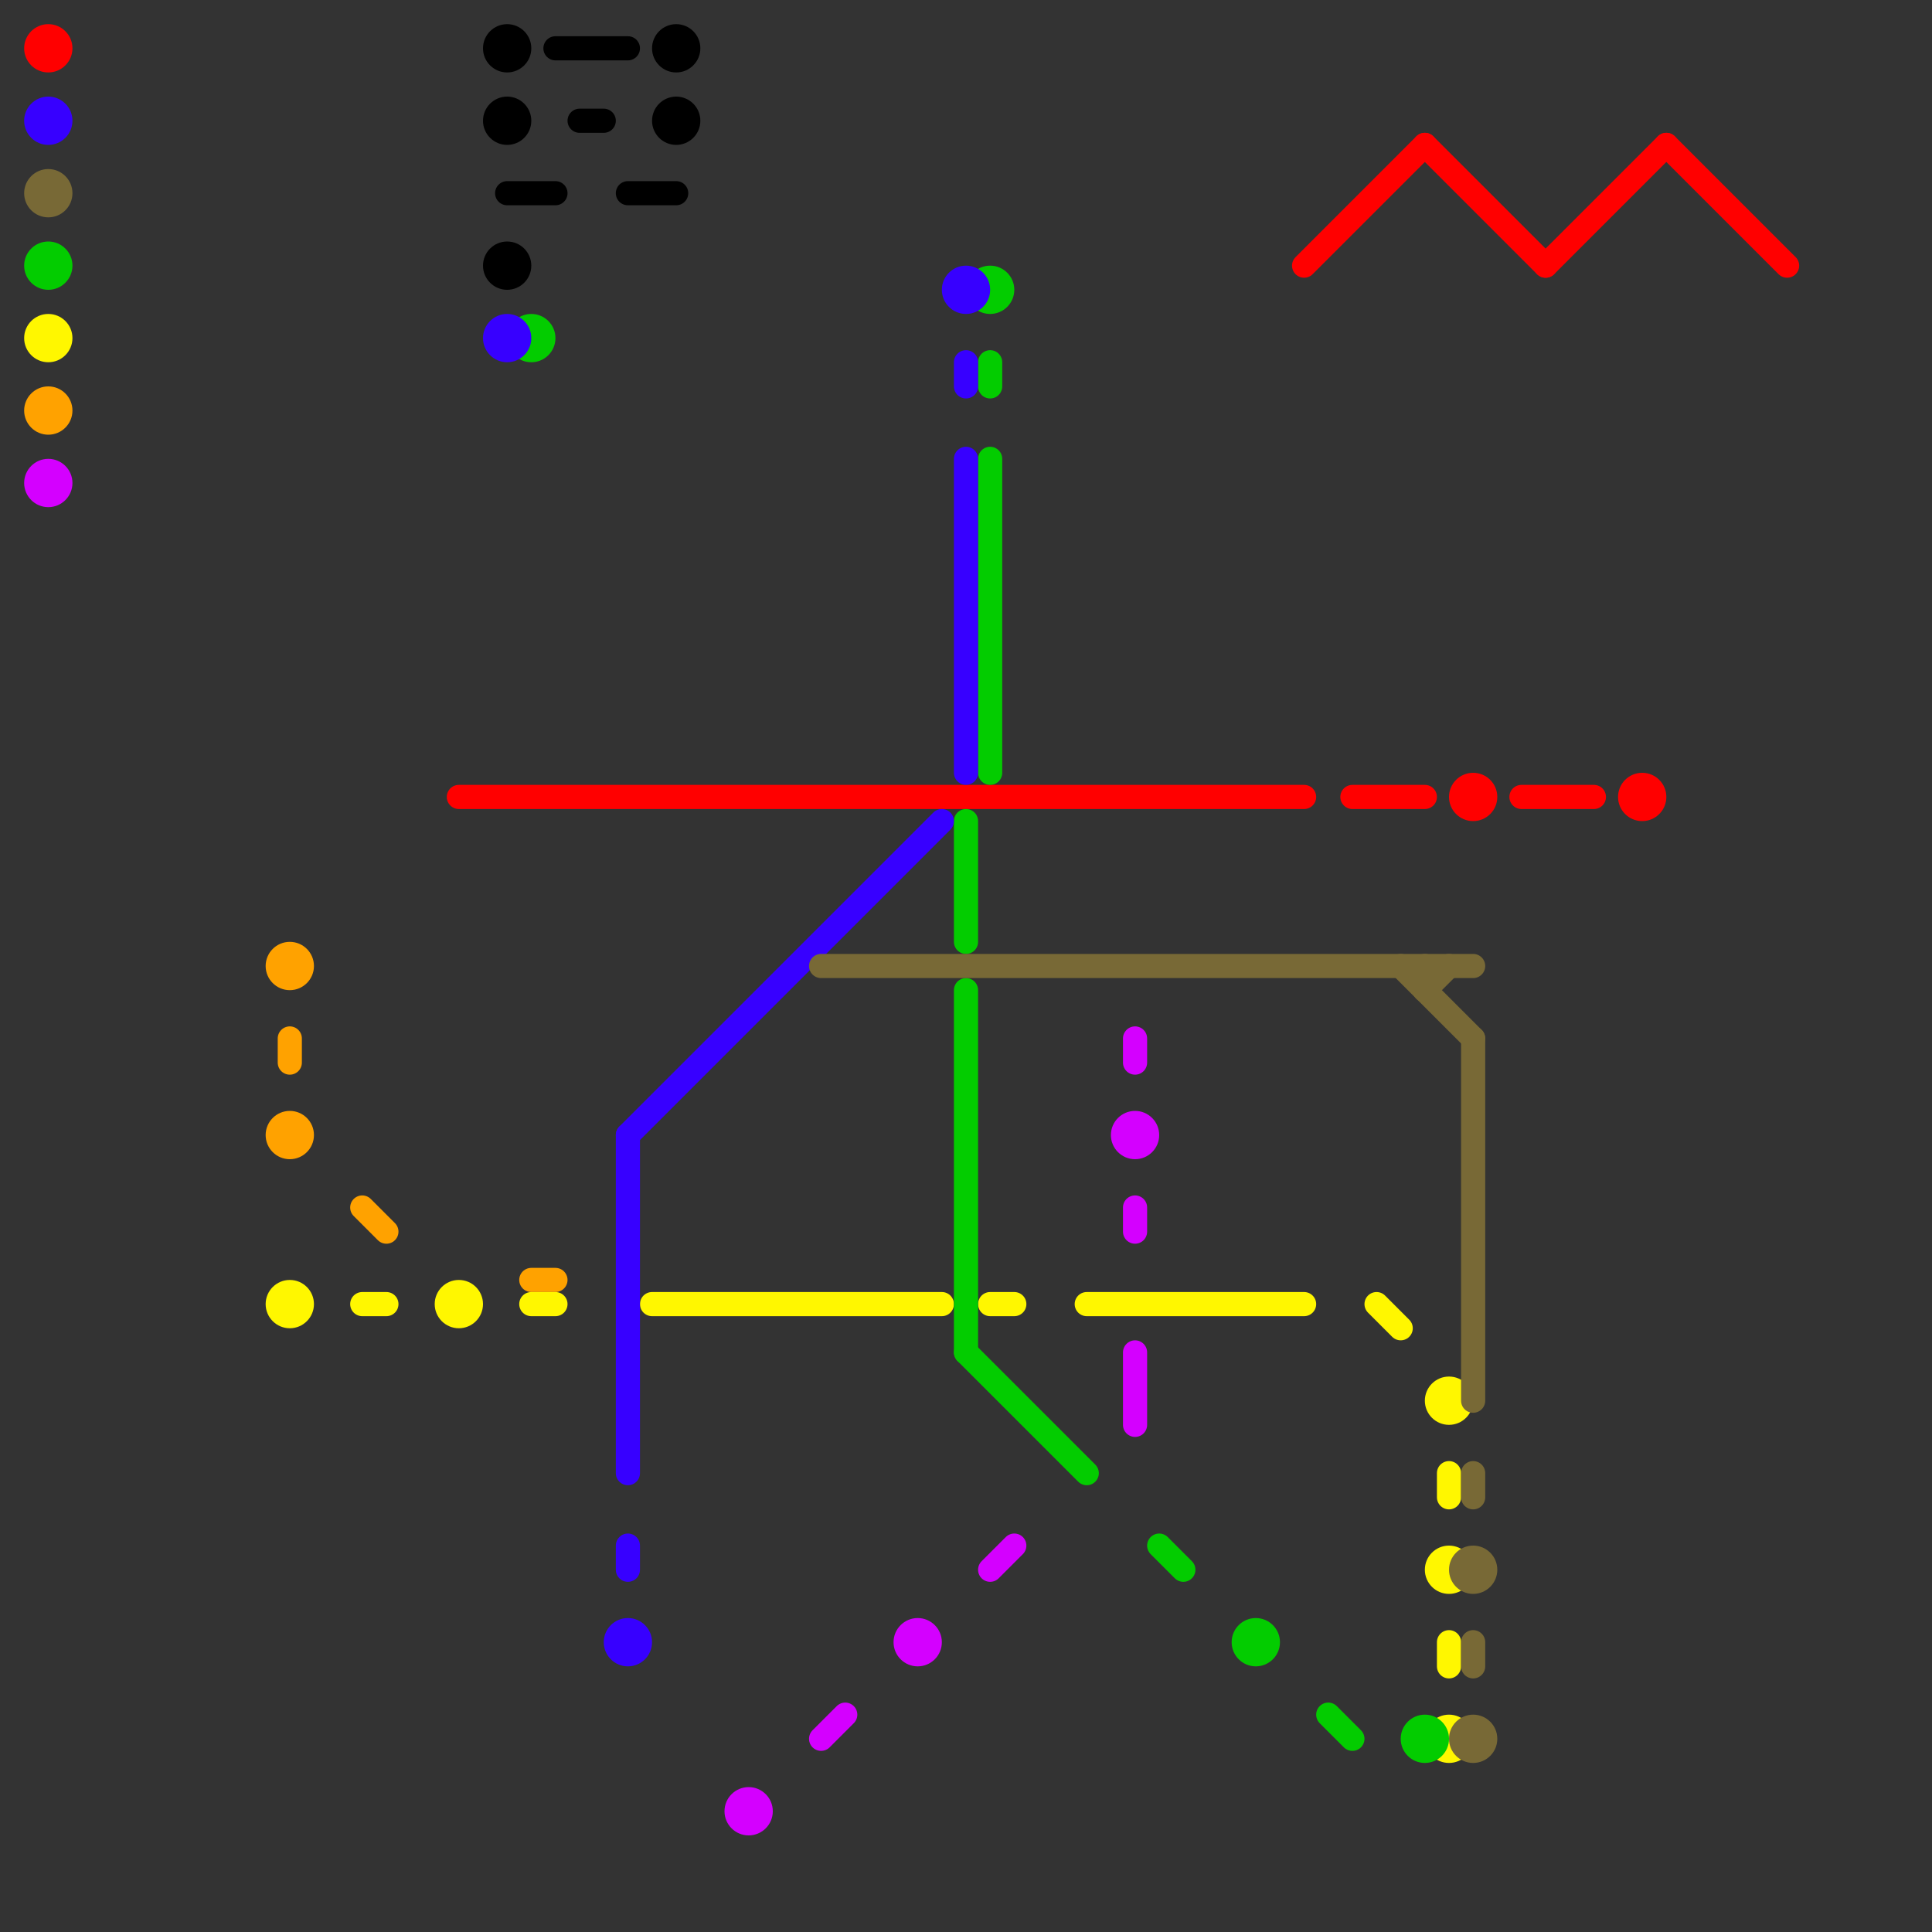 
<svg version="1.1" xmlns="http://www.w3.org/2000/svg" viewBox="0 0 80 80">
<rect x="0" y="0" width="80" height="80" fill="#333333" stroke="none"/>
<style>text { font: 1px Helvetica; font-weight: 600; white-space: pre; dominant-baseline: central; } line { stroke-width: 1; fill: none; stroke-linecap: round; stroke-linejoin: round; } .c0 { stroke: #ffa200 } .c1 { stroke: #fff700 } .c2 { stroke: #ff0000 } .c3 { stroke: #03cc00 } .c4 { stroke: #d400ff } .c5 { stroke: #3700ff } .c6 { stroke: #786936 } .c7 { stroke: #000000 }</style><defs><g id="wm-xf"><circle r="1.2" fill="#000"/><circle r="0.9" fill="#fff"/><circle r="0.6" fill="#000"/><circle r="0.3" fill="#fff"/></g><g id="wm"><circle r="0.6" fill="#000"/><circle r="0.3" fill="#fff"/></g></defs><line class="c0" x1="12" y1="43" x2="12" y2="44"/><line class="c0" x1="15" y1="50" x2="16" y2="51"/><line class="c0" x1="22" y1="53" x2="23" y2="53"/><circle cx="12" cy="40" r="1" fill="#ffa200" /><circle cx="2" cy="17" r="1" fill="#ffa200" /><circle cx="12" cy="47" r="1" fill="#ffa200" /><line class="c1" x1="41" y1="54" x2="42" y2="54"/><line class="c1" x1="57" y1="54" x2="58" y2="55"/><line class="c1" x1="15" y1="54" x2="16" y2="54"/><line class="c1" x1="60" y1="68" x2="60" y2="69"/><line class="c1" x1="27" y1="54" x2="39" y2="54"/><line class="c1" x1="45" y1="54" x2="54" y2="54"/><line class="c1" x1="60" y1="61" x2="60" y2="62"/><line class="c1" x1="22" y1="54" x2="23" y2="54"/><circle cx="2" cy="14" r="1" fill="#fff700" /><circle cx="60" cy="72" r="1" fill="#fff700" /><circle cx="60" cy="65" r="1" fill="#fff700" /><circle cx="12" cy="54" r="1" fill="#fff700" /><circle cx="60" cy="58" r="1" fill="#fff700" /><circle cx="19" cy="54" r="1" fill="#fff700" /><line class="c2" x1="63" y1="33" x2="66" y2="33"/><line class="c2" x1="64" y1="11" x2="69" y2="6"/><line class="c2" x1="54" y1="11" x2="59" y2="6"/><line class="c2" x1="56" y1="33" x2="59" y2="33"/><line class="c2" x1="19" y1="33" x2="54" y2="33"/><line class="c2" x1="69" y1="6" x2="74" y2="11"/><line class="c2" x1="59" y1="6" x2="64" y2="11"/><circle cx="61" cy="33" r="1" fill="#ff0000" /><circle cx="68" cy="33" r="1" fill="#ff0000" /><circle cx="2" cy="2" r="1" fill="#ff0000" /><line class="c3" x1="40" y1="56" x2="45" y2="61"/><line class="c3" x1="41" y1="19" x2="41" y2="32"/><line class="c3" x1="48" y1="64" x2="49" y2="65"/><line class="c3" x1="40" y1="41" x2="40" y2="56"/><line class="c3" x1="55" y1="71" x2="56" y2="72"/><line class="c3" x1="41" y1="15" x2="41" y2="16"/><line class="c3" x1="40" y1="34" x2="40" y2="39"/><circle cx="52" cy="68" r="1" fill="#03cc00" /><circle cx="22" cy="14" r="1" fill="#03cc00" /><circle cx="41" cy="12" r="1" fill="#03cc00" /><circle cx="59" cy="72" r="1" fill="#03cc00" /><circle cx="2" cy="11" r="1" fill="#03cc00" /><line class="c4" x1="47" y1="43" x2="47" y2="44"/><line class="c4" x1="47" y1="56" x2="47" y2="59"/><line class="c4" x1="41" y1="65" x2="42" y2="64"/><line class="c4" x1="34" y1="72" x2="35" y2="71"/><line class="c4" x1="47" y1="50" x2="47" y2="51"/><circle cx="38" cy="68" r="1" fill="#d400ff" /><circle cx="47" cy="47" r="1" fill="#d400ff" /><circle cx="31" cy="75" r="1" fill="#d400ff" /><circle cx="2" cy="20" r="1" fill="#d400ff" /><line class="c5" x1="26" y1="64" x2="26" y2="65"/><line class="c5" x1="26" y1="47" x2="26" y2="61"/><line class="c5" x1="26" y1="47" x2="39" y2="34"/><line class="c5" x1="40" y1="19" x2="40" y2="32"/><line class="c5" x1="40" y1="15" x2="40" y2="16"/><circle cx="21" cy="14" r="1" fill="#3700ff" /><circle cx="2" cy="5" r="1" fill="#3700ff" /><circle cx="40" cy="12" r="1" fill="#3700ff" /><circle cx="26" cy="68" r="1" fill="#3700ff" /><line class="c6" x1="59" y1="41" x2="60" y2="40"/><line class="c6" x1="59" y1="40" x2="59" y2="41"/><line class="c6" x1="61" y1="43" x2="61" y2="58"/><line class="c6" x1="61" y1="61" x2="61" y2="62"/><line class="c6" x1="34" y1="40" x2="61" y2="40"/><line class="c6" x1="58" y1="40" x2="61" y2="43"/><line class="c6" x1="61" y1="68" x2="61" y2="69"/><circle cx="61" cy="72" r="1" fill="#786936" /><circle cx="61" cy="65" r="1" fill="#786936" /><circle cx="2" cy="8" r="1" fill="#786936" /><line class="c7" x1="21" y1="8" x2="23" y2="8"/><line class="c7" x1="24" y1="5" x2="25" y2="5"/><line class="c7" x1="26" y1="8" x2="28" y2="8"/><line class="c7" x1="23" y1="2" x2="26" y2="2"/><circle cx="21" cy="2" r="1" fill="#000000" /><circle cx="21" cy="5" r="1" fill="#000000" /><circle cx="28" cy="2" r="1" fill="#000000" /><circle cx="28" cy="5" r="1" fill="#000000" /><circle cx="21" cy="11" r="1" fill="#000000" />
</svg>
